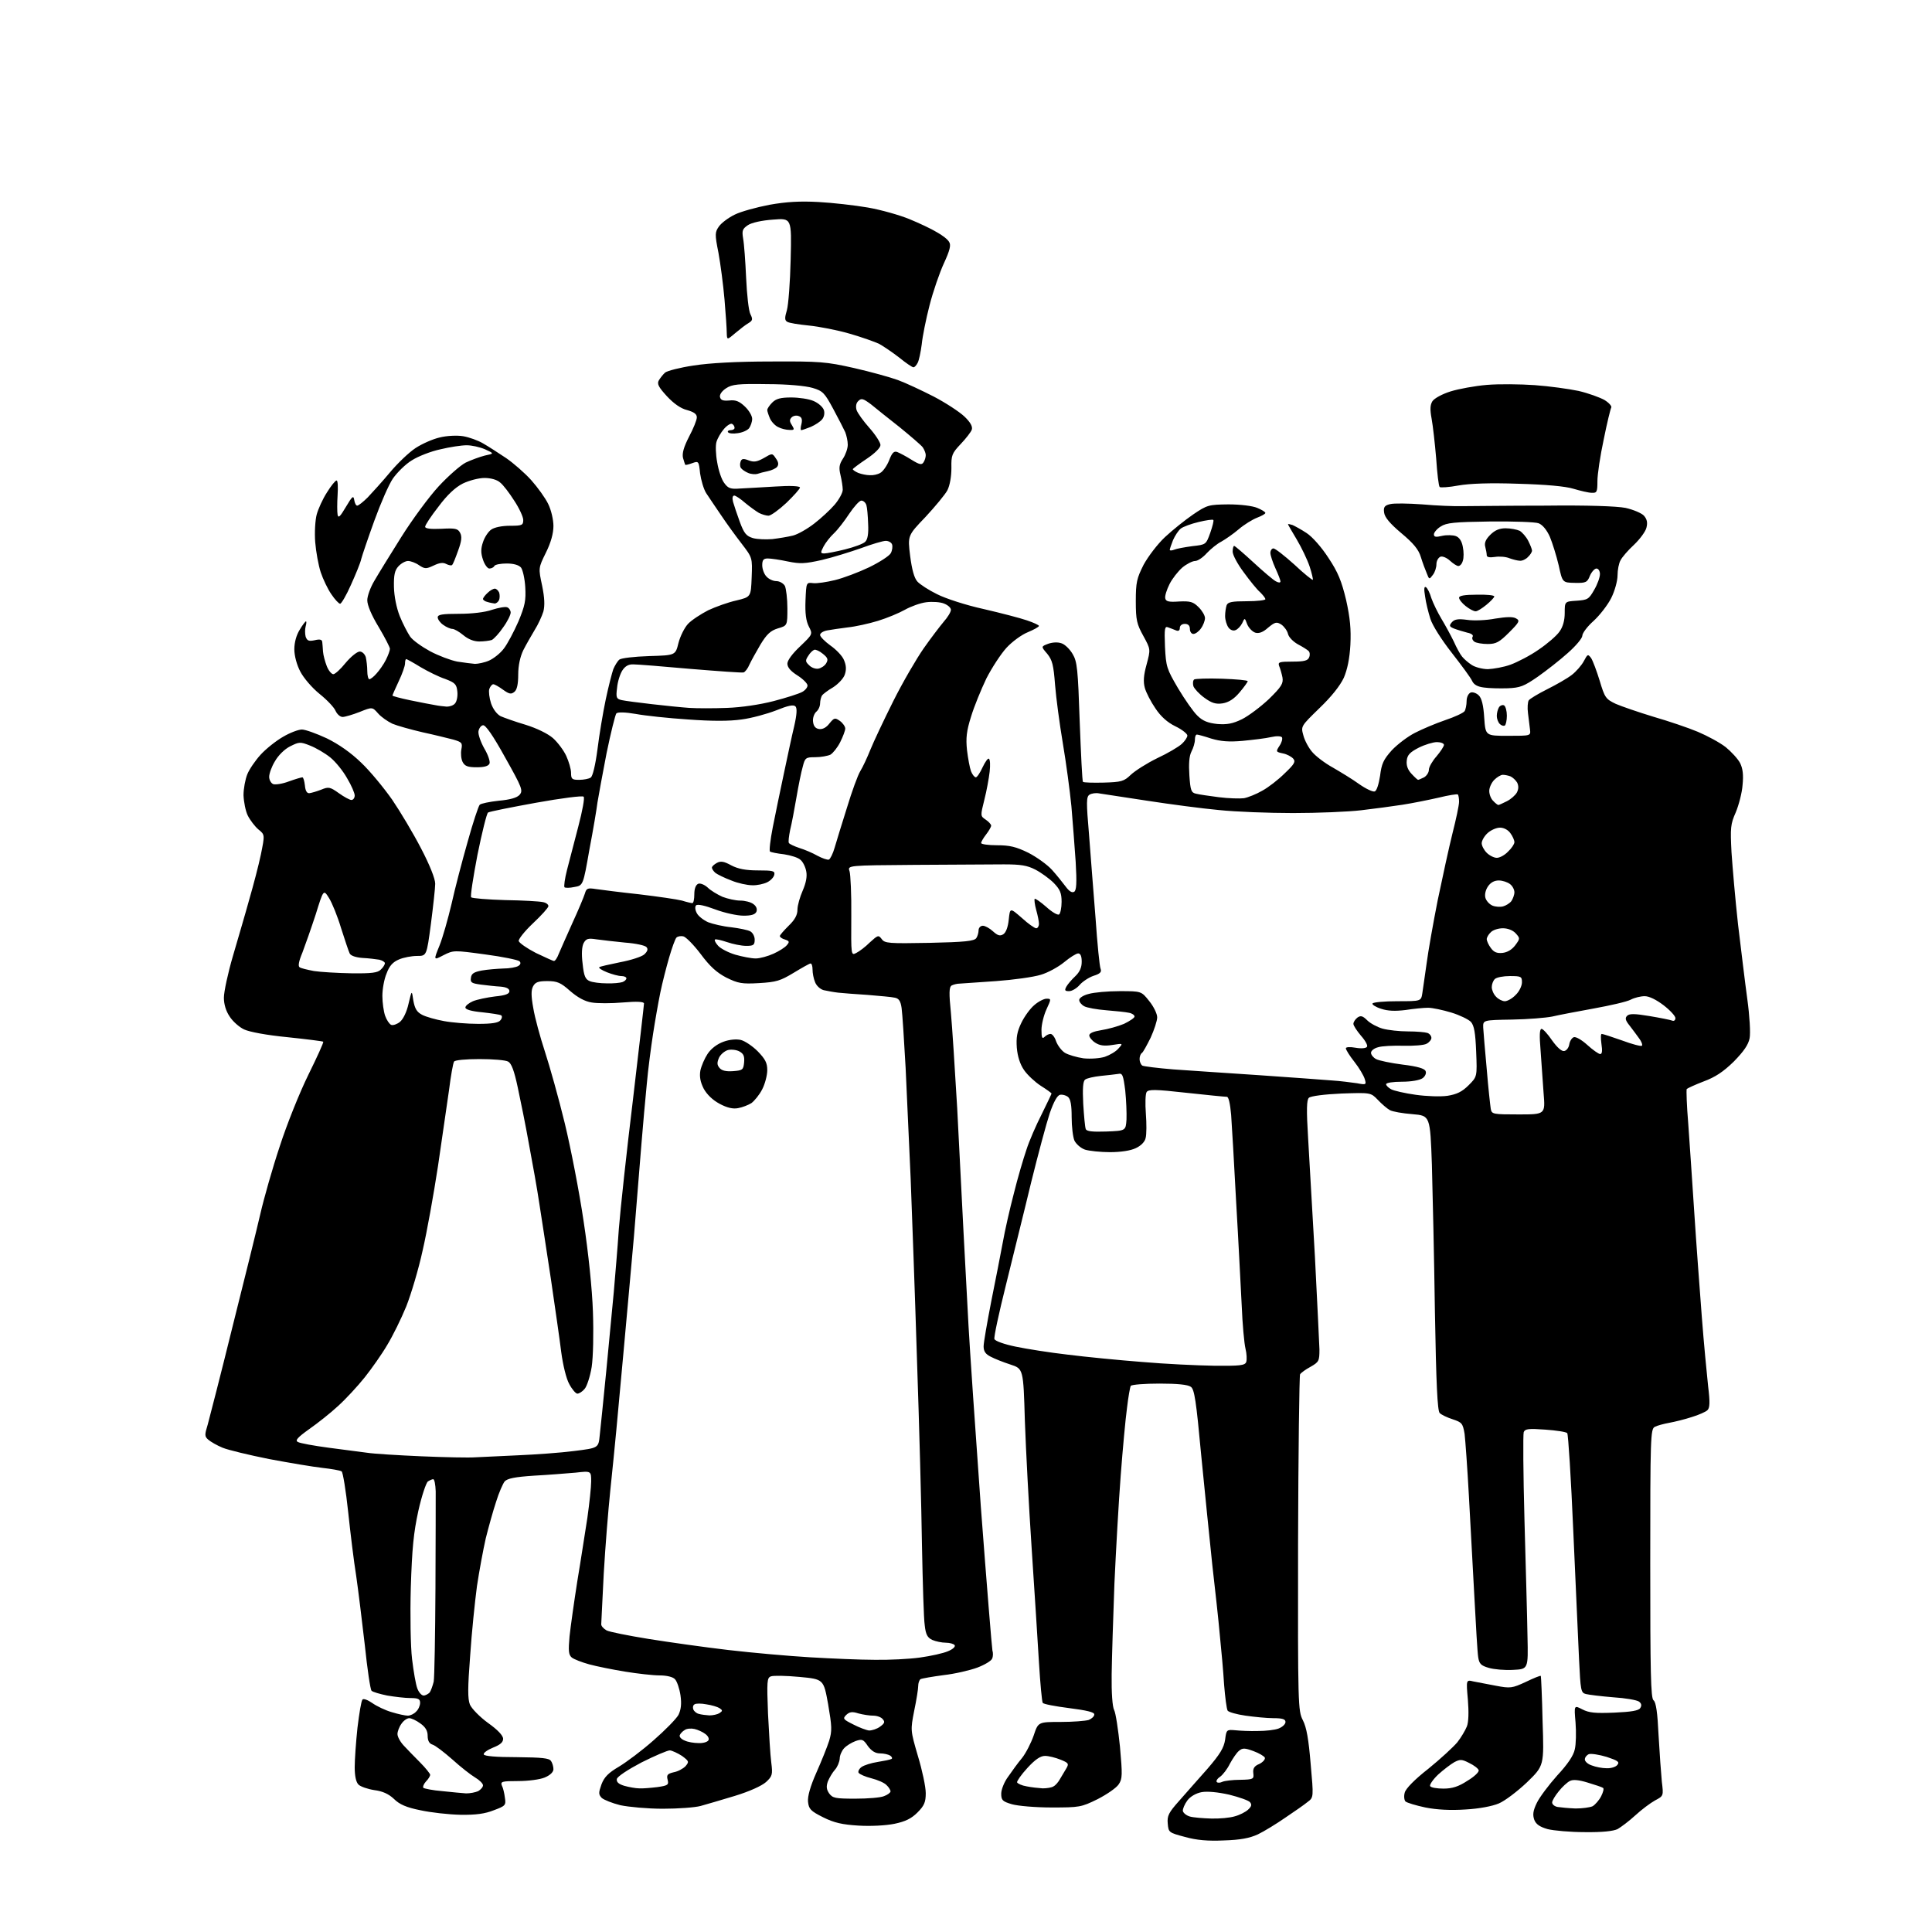 <?xml version="1.0" encoding="UTF-8" standalone="no"?>
<svg 
  version="1.1" 
  xmlns="http://www.w3.org/2000/svg" 
  xmlns:xlink="http://www.w3.org/1999/xlink" 
  xmlns:svg="http://www.w3.org/2000/svg"
  xmlns:rdf="http://www.w3.org/1999/02/22-rdf-syntax-ns#"
  xmlns:cc="http://creativecommons.org/ns#"
  xmlns:dc="http://purl.org/dc/elements/1.1/"
  viewBox="0 0 768 768"
  width="768"
  height="768"
>
<style>svg {background-color: white; }</style>"
<path stroke="none" fill="black" fill-rule="evenodd" d="M486.5,731.6C480.2,731.9 475.6,731.5 471.0,730.2C464.6,728.5 464.5,728.4 464.2,724.9C463.9,721.8 464.6,720.5 468.7,715.9C471.3,712.9 476.4,707.2 480.0,703.1C485.0,697.3 486.5,694.8 487.0,691.6C487.5,687.6 487.6,687.5 491.0,687.8C492.9,688.0 497.0,688.2 500.0,688.1C503.1,688.1 506.8,687.7 508.3,687.1C509.8,686.5 511.0,685.4 511.0,684.5C511.0,683.4 509.8,683.0 506.2,683.0C503.6,683.0 498.6,682.5 495.1,682.0C491.6,681.5 488.4,680.6 488.0,680.0C487.6,679.3 487.0,674.7 486.6,669.7C486.3,664.6 485.5,655.8 484.9,650.0C484.4,644.2 483.0,631.6 481.9,622.0C480.9,612.4 478.9,592.8 477.5,578.5C475.5,556.8 474.8,552.3 473.4,551.3C472.2,550.4 468.0,550.0 460.9,550.0C455.0,550.0 449.9,550.4 449.5,550.9C449.2,551.4 448.5,555.4 448.0,559.7C447.4,564.0 446.3,576.0 445.5,586.5C444.7,597.0 443.6,616.3 443.0,629.5C442.5,642.7 442.0,658.9 441.9,665.6C441.8,672.9 442.2,678.5 442.9,679.8C443.5,680.9 444.5,687.5 445.2,694.3C446.2,705.5 446.2,707.1 444.7,709.3C443.8,710.7 440.0,713.3 436.3,715.2C429.8,718.4 429.1,718.5 418.0,718.5C411.7,718.5 404.6,717.9 402.2,717.2C398.5,716.1 398.0,715.6 398.0,713.0C398.0,711.4 399.2,708.3 400.8,706.2C402.3,704.0 404.7,700.7 406.3,698.8C407.8,696.9 409.9,692.8 410.9,689.9C412.7,684.5 412.7,684.5 421.6,684.5C426.5,684.5 431.5,684.1 432.8,683.7C434.0,683.2 435.0,682.3 435.0,681.5C435.0,680.6 432.0,679.9 425.0,679.0C419.5,678.3 414.7,677.4 414.5,676.9C414.2,676.5 413.5,669.2 413.0,660.8C412.5,652.4 411.2,632.0 410.1,615.5C409.0,599.0 407.8,576.2 407.4,564.8C406.8,544.1 406.8,544.1 401.6,542.4C398.8,541.5 395.3,540.1 393.8,539.3C391.8,538.3 391.0,537.2 391.0,535.2C391.0,533.7 392.4,525.8 394.0,517.5C395.7,509.2 397.7,498.7 398.6,494.0C399.4,489.4 401.4,480.6 403.0,474.5C404.5,468.4 406.8,460.6 408.0,457.1C409.1,453.6 411.9,447.2 414.1,442.9C416.2,438.6 418.0,434.9 418.0,434.7C418.0,434.5 416.1,433.1 413.7,431.6C411.4,430.1 408.4,427.3 407.1,425.4C405.5,423.1 404.5,420.0 404.2,416.5C403.9,412.4 404.3,410.1 406.0,406.6C407.2,404.1 409.5,400.9 411.2,399.5C412.8,398.1 415.0,397.0 416.0,397.0C417.9,397.0 417.9,397.1 416.0,401.2C414.9,403.6 414.0,407.3 414.0,409.4C414.0,412.5 414.3,413.1 415.2,412.2C415.9,411.5 416.9,411.0 417.6,411.0C418.3,411.0 419.3,412.3 419.8,413.9C420.4,415.5 421.9,417.6 423.3,418.5C424.6,419.3 428.0,420.3 430.7,420.7C433.6,421.0 437.3,420.7 439.2,420.1C441.2,419.4 443.6,418.0 444.6,416.8C446.5,414.7 446.5,414.7 442.1,415.4C438.9,415.9 437.1,415.6 435.4,414.5C434.1,413.7 433.0,412.3 433.0,411.6C433.0,410.7 434.7,410.0 437.8,409.5C440.4,409.1 444.4,408.0 446.8,407.0C449.1,405.9 451.0,404.6 451.0,404.1C451.0,403.5 450.0,402.8 448.8,402.6C447.5,402.3 443.5,401.9 439.8,401.6C436.0,401.3 432.1,400.6 431.0,400.0C429.9,399.4 429.0,398.3 429.0,397.5C429.0,396.7 430.7,395.6 432.8,395.1C434.8,394.5 440.4,394.0 445.1,394.0C453.7,394.0 453.7,394.0 456.8,397.9C458.6,400.1 460.0,403.0 460.0,404.4C460.0,405.8 458.8,409.4 457.4,412.5C455.9,415.5 454.4,418.3 453.9,418.6C453.4,418.9 453.0,420.0 453.0,421.0C453.0,422.0 453.5,423.2 454.1,423.6C454.7,423.9 460.2,424.6 466.4,425.1C472.5,425.5 487.9,426.6 500.5,427.4C513.1,428.3 526.2,429.2 529.5,429.5C532.8,429.7 537.2,430.3 539.4,430.6C543.1,431.3 543.2,431.2 542.5,428.9C542.1,427.6 540.3,424.5 538.4,422.1C536.5,419.7 535.0,417.3 535.0,416.7C535.0,416.2 536.7,416.1 538.9,416.5C541.2,416.9 543.1,416.7 543.4,416.1C543.8,415.6 542.7,413.6 541.0,411.7C539.4,409.8 538.0,407.7 538.0,407.0C538.0,406.3 538.7,405.2 539.6,404.5C540.9,403.6 541.7,403.8 543.5,405.6C544.7,406.8 547.5,408.3 549.6,408.9C551.8,409.5 556.3,410.0 559.7,410.0C563.1,410.0 566.5,410.3 567.4,410.6C568.3,410.9 569.0,411.8 569.0,412.6C569.0,413.3 568.1,414.4 567.1,414.9C566.1,415.5 561.9,415.8 557.9,415.7C553.8,415.6 549.3,415.8 547.8,416.3C546.2,416.7 545.0,417.7 545.0,418.5C545.0,419.3 545.9,420.4 547.0,421.0C548.1,421.6 552.9,422.6 557.6,423.2C563.5,423.9 566.4,424.8 566.7,425.8C567.1,426.6 566.5,427.9 565.5,428.6C564.4,429.4 561.0,430.0 557.3,430.0C553.8,430.0 551.0,430.4 551.0,431.0C551.0,431.5 551.9,432.4 553.0,433.0C554.1,433.6 558.5,434.6 562.8,435.2C567.1,435.8 572.6,436.0 575.4,435.6C579.1,435.0 581.2,434.0 583.8,431.4C587.2,428.0 587.2,428.0 586.8,418.1C586.5,410.5 586.0,407.7 584.7,406.2C583.7,405.2 580.2,403.5 576.9,402.5C573.6,401.5 569.4,400.6 567.7,400.6C565.9,400.6 561.9,401.0 558.7,401.5C554.6,402.0 551.7,401.9 549.0,401.0C546.8,400.3 545.3,399.3 545.6,398.9C545.9,398.4 550.3,398.0 555.5,398.0C564.9,398.0 564.9,398.0 565.4,394.8C565.7,393.0 566.4,387.7 567.1,383.0C567.7,378.3 569.7,367.0 571.5,357.9C573.4,348.8 576.0,336.8 577.4,331.2C578.8,325.7 580.0,320.1 580.0,318.7C580.0,317.4 579.8,316.1 579.5,315.8C579.2,315.6 575.8,316.1 571.8,317.1C567.8,318.0 561.4,319.3 557.5,319.9C553.6,320.5 546.2,321.5 541.0,322.1C535.9,322.7 523.7,323.2 514.0,323.2C504.4,323.2 491.1,322.7 484.5,322.0C477.9,321.4 465.1,319.7 456.0,318.3C446.9,316.9 438.4,315.6 437.0,315.4C435.6,315.1 433.9,315.4 433.1,315.9C431.8,316.7 431.8,318.9 432.9,331.7C433.5,339.8 434.7,354.8 435.5,365.0C436.2,375.2 437.1,384.2 437.5,385.1C438.0,386.4 437.3,387.1 434.7,387.9C432.9,388.5 430.3,390.2 429.2,391.5C428.0,392.9 426.1,394.0 425.0,394.0C423.3,394.0 423.1,393.7 423.9,392.2C424.4,391.3 426.0,389.4 427.4,388.1C429.2,386.4 430.0,384.6 430.0,382.3C430.0,380.1 429.5,379.0 428.6,379.0C427.8,379.0 425.3,380.6 423.0,382.5C420.7,384.4 416.5,386.7 413.7,387.5C410.8,388.4 402.9,389.5 396.0,390.0C389.1,390.5 382.6,390.9 381.5,391.0C380.4,391.0 378.9,391.4 378.2,391.8C377.3,392.5 377.2,394.8 378.0,402.6C378.5,408.0 379.6,425.1 380.5,440.5C381.3,455.9 382.4,477.9 383.0,489.5C383.6,501.1 384.5,517.9 385.0,527.0C385.5,536.1 387.7,568.5 389.9,599.0C392.2,629.5 394.3,655.2 394.5,656.1C394.8,657.0 394.8,658.4 394.4,659.3C394.1,660.2 391.4,661.8 388.5,662.9C385.5,664.0 379.5,665.4 375.0,665.9C370.5,666.5 366.5,667.2 365.9,667.5C365.4,667.9 365.0,669.1 365.0,670.2C365.0,671.4 364.3,675.8 363.4,680.1C361.9,687.8 361.9,687.8 364.9,698.1C366.6,703.7 368.0,710.3 368.0,712.8C368.0,716.4 367.4,717.8 364.7,720.5C362.3,722.9 359.9,724.1 355.5,725.0C352.0,725.7 346.1,726.0 341.2,725.7C334.8,725.3 331.6,724.6 327.2,722.4C322.2,719.9 321.5,719.1 321.2,716.2C321.0,714.1 322.1,710.1 324.5,704.7C326.5,700.2 328.8,694.5 329.6,692.0C330.8,688.0 330.7,686.3 329.2,677.5C327.4,667.5 327.4,667.5 317.8,666.6C312.5,666.1 307.4,666.0 306.4,666.4C304.9,667.0 304.8,668.3 305.3,681.3C305.7,689.1 306.2,697.8 306.6,700.7C307.2,705.4 307.0,706.1 304.5,708.4C302.8,709.9 298.0,712.1 292.1,713.9C286.8,715.5 280.7,717.3 278.5,717.9C276.3,718.5 269.6,719.0 263.5,719.0C257.4,719.0 249.9,718.3 246.6,717.6C243.4,716.8 240.1,715.5 239.2,714.7C237.9,713.3 237.9,712.7 239.1,709.3C240.2,706.4 241.9,704.7 246.0,702.3C249.0,700.5 255.3,695.8 259.8,691.8C264.4,687.8 268.8,683.3 269.7,681.7C270.7,679.6 271.0,677.4 270.5,673.9C270.1,671.2 269.1,668.3 268.3,667.5C267.5,666.6 265.0,666.0 262.2,666.0C259.6,666.0 253.4,665.3 248.5,664.5C243.6,663.7 237.1,662.4 234.2,661.6C231.3,660.8 228.2,659.6 227.3,658.9C226.0,657.8 225.9,656.2 226.4,650.5C226.8,646.7 228.2,636.8 229.5,628.5C230.9,620.2 232.6,608.9 233.5,603.3C234.3,597.6 235.0,591.1 235.0,588.9C235.0,584.7 235.0,584.7 228.8,585.4C225.3,585.7 217.9,586.3 212.3,586.6C204.7,587.1 201.7,587.7 200.6,588.9C199.9,589.8 198.3,593.4 197.2,597.0C196.0,600.6 194.2,607.1 193.1,611.5C192.1,615.9 190.5,624.5 189.6,630.5C188.8,636.5 187.5,649.0 186.9,658.1C185.9,671.1 185.9,675.3 186.8,677.6C187.5,679.2 190.7,682.5 194.0,684.9C197.8,687.6 200.0,689.9 200.0,691.2C200.0,692.6 198.8,693.6 196.0,694.7C193.8,695.6 192.1,696.8 192.3,697.4C192.5,698.1 197.2,698.5 205.4,698.5C215.5,698.6 218.3,698.9 219.0,700.0C219.6,700.8 220.0,702.3 220.0,703.3C220.0,704.4 218.7,705.7 216.5,706.6C214.6,707.4 209.9,708.0 205.9,708.0C199.5,708.0 198.9,708.2 199.5,709.8C200.0,710.7 200.5,712.9 200.7,714.6C201.2,717.6 200.9,717.9 196.3,719.6C192.8,721.0 189.2,721.5 183.0,721.4C178.3,721.3 171.2,720.5 167.1,719.6C161.6,718.5 158.8,717.3 156.6,715.1C154.5,713.1 152.0,712.0 148.8,711.6C146.2,711.2 143.3,710.2 142.5,709.4C141.5,708.4 141.0,705.9 141.0,702.5C141.0,699.5 141.5,692.4 142.1,686.8C142.8,681.1 143.6,676.1 144.1,675.6C144.5,675.1 146.3,675.8 148.0,677.0C149.7,678.2 153.2,679.9 155.7,680.6C158.3,681.4 161.1,682.0 162.1,682.0C163.1,682.0 164.6,681.3 165.4,680.4C166.3,679.6 167.0,678.0 167.0,676.9C167.0,675.4 166.3,675.0 163.1,675.0C161.0,675.0 156.9,674.5 153.9,674.0C151.0,673.4 148.2,672.6 147.7,672.1C147.2,671.6 146.0,663.4 145.0,653.8C143.9,644.3 142.4,632.0 141.6,626.5C140.7,621.0 139.3,609.5 138.4,601.0C137.5,592.5 136.3,585.2 135.8,584.9C135.2,584.5 131.7,583.9 128.1,583.5C124.5,583.1 115.0,581.5 107.0,580.0C99.0,578.4 90.7,576.4 88.5,575.5C86.3,574.6 83.7,573.1 82.8,572.3C81.3,571.0 81.3,570.4 82.6,566.2C83.3,563.6 87.8,546.2 92.4,527.5C97.1,508.8 102.1,488.6 103.5,482.5C104.9,476.4 108.3,464.4 111.2,455.7C114.0,447.0 119.1,434.3 122.6,427.2C126.0,420.3 128.7,414.4 128.5,414.1C128.3,413.9 121.9,413.1 114.3,412.3C106.0,411.5 99.1,410.2 97.0,409.2C95.1,408.3 92.5,406.0 91.3,404.1C89.8,401.9 89.0,399.2 89.0,396.6C89.0,394.3 90.6,386.8 92.6,380.0C94.6,373.1 97.6,363.0 99.1,357.5C100.7,352.0 102.8,344.0 103.7,339.7C105.3,331.8 105.3,331.8 102.7,329.7C101.3,328.5 99.4,326.0 98.5,324.2C97.6,322.4 96.9,318.7 96.8,316.1C96.8,313.5 97.5,309.8 98.3,307.8C99.1,305.8 101.5,302.3 103.6,300.0C105.7,297.7 109.7,294.5 112.5,292.9C115.2,291.3 118.6,290.0 120.0,290.0C121.4,290.0 125.8,291.6 129.9,293.5C134.6,295.8 139.5,299.2 143.6,303.2C147.1,306.5 152.6,313.2 155.9,317.9C159.1,322.6 164.3,331.3 167.4,337.3C170.8,343.8 173.0,349.3 173.0,351.3C173.0,353.0 172.2,360.2 171.3,367.2C169.6,380.0 169.6,380.0 165.8,380.0C163.7,380.0 160.4,380.6 158.6,381.4C156.2,382.4 154.8,383.9 153.7,386.9C152.7,389.2 152.0,393.2 152.0,395.9C152.0,398.5 152.5,402.1 153.1,403.8C153.7,405.5 154.8,407.1 155.5,407.4C156.3,407.7 157.9,407.1 159.0,406.2C160.3,405.1 161.7,402.2 162.4,399.0C163.7,393.5 163.7,393.5 164.3,397.7C164.9,401.0 165.7,402.3 167.8,403.4C169.3,404.2 173.2,405.3 176.5,405.9C179.7,406.5 185.8,407.0 190.1,407.0C195.5,407.0 198.1,406.6 198.9,405.6C199.6,404.8 199.7,403.9 199.2,403.6C198.7,403.3 195.3,402.8 191.7,402.4C187.4,402.0 185.0,401.3 185.0,400.5C185.0,399.8 186.4,398.7 188.0,398.0C189.7,397.3 193.6,396.5 196.8,396.1C200.9,395.7 202.5,395.1 202.5,394.0C202.5,393.0 201.3,392.4 199.0,392.2C197.1,392.1 193.6,391.7 191.2,391.4C187.5,390.9 186.9,390.6 187.2,388.7C187.4,387.0 188.4,386.4 191.5,385.8C193.7,385.4 197.5,385.1 200.0,385.0C202.5,385.0 205.2,384.5 206.0,384.0C207.0,383.4 207.1,382.7 206.5,382.1C205.9,381.6 199.8,380.3 192.9,379.4C180.4,377.7 180.3,377.7 176.3,379.7C172.3,381.8 172.3,381.8 174.7,375.9C176.0,372.7 178.1,365.2 179.5,359.3C180.8,353.4 183.7,342.3 185.9,334.6C188.0,327.0 190.2,320.4 190.7,319.9C191.2,319.4 194.6,318.7 198.3,318.3C202.8,317.9 205.5,317.1 206.5,316.0C208.0,314.3 207.6,313.2 200.8,301.1C196.0,292.4 193.0,288.1 192.0,288.3C191.2,288.4 190.4,289.5 190.2,290.7C190.0,291.9 191.1,295.0 192.5,297.5C194.0,300.0 194.9,302.7 194.6,303.5C194.2,304.5 192.6,305.0 189.6,305.0C186.0,305.0 184.8,304.6 183.9,302.9C183.3,301.7 183.1,299.5 183.4,297.9C183.9,295.3 183.6,295.0 180.2,294.0C178.2,293.5 172.7,292.1 168.0,291.1C163.3,290.0 157.9,288.5 156.0,287.7C154.1,286.8 151.5,285.0 150.3,283.6C148.0,281.0 148.0,281.0 143.0,283.0C140.2,284.1 137.1,285.0 136.2,285.0C135.2,285.0 134.0,283.9 133.4,282.6C132.9,281.3 130.1,278.3 127.1,275.9C124.0,273.4 120.7,269.5 119.4,267.0C118.0,264.4 117.0,260.7 117.0,258.1C117.0,255.4 117.8,252.5 119.1,250.4C120.2,248.5 121.4,247.0 121.6,247.0C121.9,247.0 121.8,247.9 121.5,249.0C121.2,250.1 121.2,251.9 121.5,253.1C122.1,254.7 122.7,255.0 125.1,254.5C127.1,254.0 128.0,254.2 128.1,255.2C128.2,255.9 128.3,257.6 128.4,259.0C128.5,260.4 129.2,263.0 129.9,264.8C130.6,266.6 131.8,268.0 132.5,268.0C133.2,268.0 135.4,266.0 137.4,263.5C139.5,261.0 142.0,259.0 143.0,259.0C144.0,259.0 145.0,260.0 145.4,261.2C145.7,262.5 146.0,265.0 146.0,266.8C146.0,268.5 146.4,270.0 146.8,270.0C147.3,270.0 148.6,269.0 149.7,267.7C150.8,266.5 152.5,264.1 153.4,262.3C154.3,260.5 155.0,258.6 155.0,257.9C155.0,257.3 153.0,253.4 150.5,249.2C147.7,244.6 146.0,240.6 146.0,238.6C146.0,236.9 147.3,233.4 148.8,230.9C150.3,228.3 155.1,220.5 159.5,213.5C163.9,206.5 170.6,197.4 174.4,193.3C178.2,189.2 183.0,185.0 185.1,183.9C187.2,182.9 190.7,181.6 192.7,181.1C196.5,180.3 196.5,180.3 192.8,178.6C190.7,177.7 187.5,177.0 185.5,177.0C183.5,177.0 178.8,177.7 175.1,178.6C171.3,179.4 166.2,181.4 163.7,183.0C161.2,184.5 157.9,187.8 156.2,190.2C154.6,192.5 151.3,200.1 148.8,207.0C146.3,213.9 144.0,220.7 143.6,222.2C143.3,223.7 141.4,228.3 139.5,232.5C137.7,236.6 135.7,240.0 135.2,240.0C134.7,240.0 133.1,238.3 131.7,236.2C130.3,234.2 128.4,230.2 127.5,227.5C126.6,224.8 125.6,219.3 125.3,215.5C125.0,211.7 125.3,206.7 125.9,204.5C126.5,202.3 128.3,198.3 130.0,195.7C131.6,193.1 133.3,191.0 133.8,191.0C134.3,191.0 134.4,193.6 134.2,196.8C134.0,200.0 134.0,203.5 134.2,204.6C134.5,206.1 135.2,205.4 137.5,201.5C140.0,197.3 140.5,196.8 140.8,198.7C141.0,200.0 141.5,201.0 142.0,201.0C142.5,201.0 144.4,199.5 146.2,197.7C148.0,195.8 152.0,191.4 155.0,187.8C158.0,184.2 162.6,179.8 165.2,178.1C167.8,176.4 172.1,174.5 174.8,173.9C177.5,173.2 181.7,173.0 184.1,173.4C186.5,173.8 190.1,175.1 192.1,176.3C194.2,177.5 198.2,180.1 201.2,182.1C204.1,184.1 208.6,188.0 211.2,190.9C213.7,193.7 216.8,198.0 217.9,200.3C219.1,202.7 220.0,206.6 220.0,209.1C220.0,212.0 219.0,215.7 217.0,219.7C214.0,225.8 214.0,225.8 215.5,232.8C216.5,237.7 216.6,240.7 216.0,243.1C215.4,245.0 213.9,248.3 212.5,250.5C211.2,252.7 209.1,256.3 208.0,258.5C206.8,261.0 206.0,264.5 206.0,268.1C206.0,272.0 205.5,274.2 204.5,275.0C203.2,276.1 202.4,275.9 200.0,274.2C198.4,273.0 196.6,272.0 196.1,272.0C195.6,272.0 194.9,272.8 194.5,273.9C194.2,274.9 194.5,277.4 195.2,279.6C196.0,281.9 197.5,283.9 199.0,284.7C200.4,285.3 204.8,286.9 208.9,288.1C213.4,289.5 217.7,291.6 219.8,293.4C221.7,295.1 224.1,298.3 225.1,300.5C226.1,302.7 227.0,305.7 227.0,307.2C227.0,309.7 227.4,310.0 230.2,310.0C232.0,310.0 234.1,309.6 234.8,309.1C235.6,308.7 236.7,304.0 237.5,297.9C238.2,292.2 239.7,283.2 240.8,278.0C241.9,272.8 243.3,267.4 243.8,266.0C244.4,264.6 245.4,262.9 246.2,262.2C247.0,261.6 252.0,261.0 258.1,260.8C268.5,260.5 268.5,260.5 269.7,255.6C270.4,252.9 272.1,249.5 273.5,248.0C274.9,246.5 278.6,244.1 281.5,242.6C284.5,241.2 289.5,239.4 292.7,238.7C298.5,237.3 298.5,237.3 298.8,229.5C299.1,221.7 299.1,221.7 294.8,216.1C292.4,213.0 288.7,207.9 286.5,204.6C284.3,201.4 281.7,197.5 280.7,196.0C279.7,194.4 278.7,190.9 278.3,188.2C277.8,183.3 277.7,183.2 275.2,184.1C273.9,184.6 272.6,184.9 272.4,184.8C272.3,184.6 271.9,183.4 271.5,182.0C271.1,180.2 271.8,177.7 273.9,173.6C275.6,170.4 277.0,167.0 277.0,165.9C277.0,164.6 275.9,163.8 273.1,163.0C270.6,162.4 267.8,160.4 265.1,157.5C261.8,153.9 261.1,152.6 261.9,151.2C262.5,150.2 263.6,148.8 264.4,148.1C265.3,147.4 270.3,146.1 275.7,145.3C282.1,144.3 292.9,143.7 306.5,143.7C325.9,143.6 328.4,143.8 339.5,146.3C346.1,147.8 354.0,150.0 357.0,151.1C360.0,152.2 366.4,155.2 371.1,157.6C375.9,160.1 381.4,163.7 383.4,165.6C385.8,167.9 386.7,169.6 386.3,170.8C386.0,171.7 384.0,174.3 381.9,176.5C378.4,180.2 378.1,181.0 378.2,186.0C378.2,189.4 377.6,192.9 376.6,194.9C375.7,196.6 371.7,201.4 367.9,205.5C360.8,212.9 360.8,212.9 361.8,221.0C362.5,226.4 363.4,229.8 364.7,231.2C365.7,232.3 369.2,234.6 372.5,236.2C375.8,237.9 384.1,240.6 391.0,242.1C397.9,243.7 405.6,245.7 408.2,246.6C410.9,247.5 413.0,248.5 413.0,248.8C413.0,249.2 411.0,250.3 408.6,251.3C406.1,252.3 402.3,255.1 400.1,257.5C397.9,259.9 394.3,265.4 392.1,269.7C390.0,274.1 387.2,280.9 386.0,284.9C384.2,290.6 383.9,293.4 384.4,298.2C384.8,301.5 385.5,305.3 386.0,306.6C386.5,307.9 387.4,309.0 387.9,309.0C388.4,309.0 389.6,307.2 390.6,305.0C391.6,302.9 392.7,301.3 393.1,301.6C393.6,301.9 393.7,304.2 393.4,306.8C393.1,309.4 392.2,314.4 391.3,317.9C389.7,324.3 389.7,324.4 391.8,325.8C393.0,326.6 394.0,327.7 394.0,328.2C394.0,328.7 393.1,330.3 392.0,331.7C390.9,333.1 390.0,334.7 390.0,335.1C390.0,335.6 392.9,336.0 396.3,336.0C401.4,336.0 403.9,336.6 408.8,339.0C412.1,340.7 416.3,343.7 418.2,345.8C420.0,347.8 422.4,350.8 423.6,352.4C425.0,354.3 426.1,355.0 427.0,354.5C427.9,353.9 428.1,351.1 427.6,342.6C427.2,336.5 426.4,326.6 425.9,320.5C425.3,314.4 423.8,303.2 422.5,295.5C421.2,287.8 419.8,277.3 419.4,272.2C418.8,264.3 418.3,262.4 416.3,259.9C413.8,257.0 413.8,257.0 416.7,255.9C418.4,255.3 420.5,255.2 421.9,255.7C423.3,256.1 425.3,258.1 426.4,260.0C428.2,263.0 428.5,266.0 429.2,286.9C429.7,299.8 430.2,310.6 430.5,310.8C430.8,311.1 434.5,311.2 438.7,311.1C445.8,310.9 446.8,310.6 449.5,308.0C451.2,306.4 455.9,303.4 460.0,301.4C464.1,299.5 468.5,296.9 469.8,295.7C471.0,294.6 472.0,293.1 472.0,292.4C472.0,291.7 469.9,290.0 467.2,288.7C464.1,287.2 461.4,284.8 459.3,281.6C457.5,279.0 455.6,275.3 455.1,273.5C454.4,271.0 454.6,268.4 455.8,264.1C457.4,258.1 457.4,258.1 454.5,252.8C451.9,248.1 451.5,246.5 451.5,239.0C451.5,231.4 451.9,229.9 454.6,224.5C456.4,221.2 460.2,216.2 463.1,213.5C466.1,210.7 471.1,206.7 474.3,204.5C479.9,200.7 480.5,200.6 488.3,200.5C493.1,200.5 497.9,201.1 499.8,201.9C501.5,202.6 503.0,203.5 503.0,203.9C503.0,204.3 501.5,205.1 499.7,205.8C497.9,206.5 494.6,208.5 492.4,210.4C490.3,212.2 487.1,214.4 485.5,215.3C483.9,216.1 481.3,218.2 479.7,219.9C478.2,221.6 476.1,223.0 475.1,223.0C474.0,223.0 471.7,224.2 470.0,225.6C468.3,227.1 466.0,230.0 464.9,232.2C463.8,234.4 463.0,236.9 463.2,237.8C463.4,239.1 464.6,239.4 468.7,239.1C473.2,238.9 474.3,239.2 476.5,241.4C477.9,242.8 479.0,244.7 479.0,245.7C479.0,246.7 478.3,248.6 477.4,249.8C476.6,251.0 475.2,252.0 474.4,252.0C473.6,252.0 473.0,251.1 473.0,250.0C473.0,248.7 472.3,248.0 471.0,248.0C469.8,248.0 469.0,248.7 469.0,249.6C469.0,250.6 468.5,251.0 467.5,250.6C466.7,250.3 465.3,249.7 464.4,249.4C463.0,248.8 462.8,249.7 463.1,257.1C463.5,265.1 463.8,265.9 468.3,273.6C471.0,278.1 474.4,283.0 476.0,284.5C478.1,286.6 480.2,287.4 483.9,287.8C487.7,288.1 490.0,287.7 493.7,285.9C496.3,284.6 501.1,281.0 504.4,277.9C509.4,273.0 510.2,271.7 509.8,269.3C509.5,267.8 508.9,265.7 508.5,264.8C507.9,263.2 508.5,263.0 513.8,263.0C518.5,263.0 519.9,262.6 520.4,261.3C520.8,260.4 520.7,259.3 520.2,258.8C519.7,258.3 517.8,257.1 515.9,256.1C514.1,255.1 512.3,253.3 512.0,252.0C511.7,250.7 510.5,249.1 509.4,248.3C507.5,247.1 506.9,247.2 504.1,249.5C502.0,251.4 500.4,251.9 499.0,251.5C497.8,251.1 496.4,249.6 495.8,248.2C494.8,245.5 494.8,245.5 493.8,247.7C493.2,248.9 492.0,250.2 491.1,250.5C490.2,250.9 489.0,250.4 488.3,249.4C487.6,248.4 487.0,246.4 487.0,244.9C487.0,243.4 487.3,241.5 487.6,240.6C488.1,239.3 489.8,239.0 495.6,239.0C499.7,239.0 503.0,238.6 503.0,238.2C503.0,237.7 502.0,236.5 500.9,235.4C499.7,234.4 496.8,230.8 494.4,227.5C492.0,224.3 490.0,220.6 490.0,219.3C490.0,218.0 490.3,217.0 490.6,217.0C490.9,217.0 494.4,220.0 498.3,223.6C502.2,227.2 506.2,230.6 507.2,231.1C508.3,231.7 509.0,231.7 509.0,231.1C509.0,230.6 508.1,228.3 507.0,225.9C505.9,223.5 505.0,220.7 505.0,219.8C505.0,218.8 505.6,218.0 506.2,218.0C506.9,218.0 510.6,220.9 514.5,224.4C518.3,228.0 521.7,230.7 521.9,230.5C522.0,230.3 521.5,227.9 520.6,225.2C519.7,222.5 517.4,217.7 515.5,214.5C513.6,211.3 512.0,208.6 512.0,208.4C512.0,208.2 512.8,208.4 513.8,208.7C514.7,209.1 517.3,210.5 519.4,211.9C521.7,213.4 525.4,217.6 528.1,221.8C531.9,227.5 533.3,231.0 535.1,238.5C536.7,245.7 537.1,250.1 536.8,256.3C536.5,261.8 535.6,266.1 534.2,269.4C532.7,272.6 529.3,276.9 524.5,281.5C517.1,288.7 517.1,288.7 518.1,292.3C518.6,294.3 520.2,297.3 521.6,298.9C523.0,300.6 526.7,303.4 529.8,305.1C532.9,306.9 537.7,309.8 540.3,311.7C543.0,313.6 545.8,314.9 546.5,314.6C547.3,314.3 548.1,311.6 548.6,308.4C549.2,303.6 549.9,302.0 553.3,298.2C555.6,295.8 559.7,292.7 562.5,291.3C565.2,289.9 570.6,287.6 574.4,286.3C578.3,285.0 581.7,283.4 582.2,282.7C582.6,282.1 583.0,280.2 583.0,278.7C583.0,277.1 583.7,275.7 584.6,275.3C585.4,275.0 586.9,275.5 587.8,276.4C589.0,277.5 589.7,280.4 590.0,285.3C590.5,292.5 590.5,292.5 599.5,292.5C608.5,292.5 608.5,292.5 608.2,290.0C608.0,288.6 607.7,285.7 607.4,283.5C607.1,281.3 607.3,279.0 607.7,278.4C608.1,277.8 611.4,275.8 615.0,274.0C618.6,272.2 623.0,269.7 624.8,268.3C626.5,267.0 628.7,264.5 629.6,262.8C631.1,260.0 631.2,259.9 632.5,261.6C633.2,262.7 634.7,266.7 635.9,270.6C637.9,277.3 638.3,277.9 642.3,279.8C644.6,280.8 651.3,283.1 657.2,284.9C663.1,286.6 671.1,289.3 674.9,290.9C678.7,292.5 683.7,295.2 686.0,297.0C688.2,298.8 690.8,301.6 691.7,303.3C692.8,305.5 693.1,308.0 692.7,312.0C692.5,315.1 691.2,320.0 690.0,322.9C687.9,327.6 687.8,329.1 688.3,338.8C688.7,344.7 689.8,357.6 690.9,367.5C692.1,377.4 693.7,390.8 694.6,397.3C695.5,403.8 695.9,410.7 695.5,412.7C695.0,415.3 693.2,417.9 689.2,422.0C685.0,426.1 681.8,428.2 677.2,429.9C673.8,431.2 670.8,432.6 670.5,432.9C670.3,433.3 670.5,439.5 671.1,446.6C671.6,453.7 672.7,469.6 673.5,482.0C674.3,494.4 675.7,513.0 676.5,523.5C677.3,534.0 678.5,546.3 679.0,551.0C679.8,557.5 679.7,559.7 678.7,560.6C678.1,561.2 675.2,562.5 672.5,563.3C669.8,564.2 665.7,565.2 663.5,565.6C661.3,566.0 658.7,566.7 657.8,567.2C656.1,568.0 656.0,571.6 656.0,621.4C656.0,664.9 656.2,675.0 657.3,675.9C658.3,676.6 658.9,681.0 659.3,689.7C659.7,696.8 660.3,705.1 660.6,708.2C661.3,713.9 661.3,713.9 657.9,715.7C656.1,716.7 652.6,719.3 650.1,721.6C647.6,723.9 644.4,726.3 643.0,727.1C641.3,727.9 637.0,728.4 630.0,728.3C624.2,728.3 617.6,727.7 615.2,727.1C612.1,726.2 610.6,725.2 609.9,723.4C609.2,721.4 609.4,719.8 610.9,716.7C612.0,714.4 615.7,709.5 619.0,705.8C623.1,701.4 625.5,697.9 626.0,695.4C626.5,693.4 626.6,688.6 626.3,684.7C625.7,677.8 625.7,677.8 629.0,679.5C631.7,680.9 634.2,681.1 641.7,680.8C648.5,680.5 651.4,680.0 652.0,679.0C652.7,678.0 652.5,677.1 651.5,676.4C650.7,675.8 646.1,675.0 641.3,674.7C636.4,674.3 631.6,673.7 630.4,673.4C628.4,672.9 628.3,671.9 627.7,659.7C627.4,652.4 626.3,629.4 625.4,608.5C624.5,587.6 623.4,570.1 623.0,569.7C622.6,569.2 618.6,568.6 614.3,568.3C607.6,567.8 606.2,568.0 605.7,569.3C605.4,570.2 605.5,585.9 606.0,604.2C606.5,622.5 607.1,643.4 607.2,650.5C607.5,663.5 607.5,663.5 601.5,663.8C598.2,664.0 593.8,663.6 591.8,663.0C588.7,662.1 588.0,661.4 587.6,658.7C587.3,656.9 586.7,646.3 586.1,635.0C585.5,623.7 584.5,605.5 583.9,594.5C583.3,583.5 582.5,572.5 582.2,570.0C581.5,565.8 581.1,565.4 577.5,564.2C575.3,563.5 573.0,562.4 572.3,561.7C571.4,560.8 570.9,550.0 570.4,521.5C570.1,500.1 569.5,473.7 569.2,463.0C568.5,443.5 568.5,443.5 561.5,442.9C557.6,442.6 553.6,441.9 552.5,441.3C551.4,440.7 549.2,438.8 547.7,437.2C544.9,434.3 544.9,434.3 533.2,434.7C526.5,435.0 521.0,435.7 520.3,436.4C519.4,437.2 519.3,441.2 520.0,452.5C520.5,460.8 521.7,481.9 522.7,499.5C523.6,517.1 524.4,533.7 524.5,536.4C524.5,541.0 524.3,541.4 521.0,543.3C519.1,544.3 517.2,545.7 516.8,546.3C516.5,546.9 516.1,577.2 516.0,613.7C515.9,678.0 516.0,680.1 517.9,683.8C519.4,686.7 520.2,691.5 521.0,701.1C522.2,714.5 522.2,714.5 519.8,716.3C518.6,717.3 514.6,720.1 511.0,722.5C507.4,725.0 502.5,728.0 500.0,729.2C496.7,730.7 493.1,731.4 486.5,731.6zM481.5,722.9C484.8,723.0 489.0,722.6 490.9,722.0C492.8,721.5 495.1,720.3 496.1,719.4C497.5,718.1 497.7,717.4 496.9,716.4C496.3,715.7 492.6,714.4 488.6,713.4C484.1,712.4 480.0,712.0 477.7,712.4C475.5,712.8 473.2,714.1 472.0,715.7C470.9,717.2 470.1,719.1 470.2,719.9C470.4,720.7 471.6,721.7 473.0,722.1C474.4,722.5 478.2,722.8 481.5,722.9zM582.5,719.3C576.6,719.7 571.1,719.4 566.6,718.5C562.8,717.7 559.2,716.6 558.7,716.1C558.2,715.6 558.0,714.0 558.4,712.6C558.8,711.0 562.3,707.4 567.8,703.1C572.6,699.2 577.7,694.5 579.3,692.6C580.8,690.7 582.5,687.8 583.1,686.3C583.8,684.6 583.9,680.5 583.5,675.6C582.8,667.7 582.8,667.7 585.7,668.4C587.2,668.7 591.3,669.5 594.6,670.1C600.4,671.2 601.1,671.1 606.5,668.6C609.6,667.1 612.3,666.0 612.5,666.2C612.6,666.4 613.0,674.5 613.2,684.2C613.8,701.9 613.8,701.9 607.0,708.5C603.2,712.1 598.2,715.9 595.8,716.9C593.2,718.0 588.0,719.0 582.5,719.3zM626.3,718.9C629.0,718.9 632.0,718.5 633.1,718.0C634.1,717.4 635.7,715.6 636.5,714.0C637.3,712.4 637.7,710.9 637.2,710.7C636.8,710.4 634.1,709.5 631.1,708.6C627.5,707.5 625.2,707.3 624.0,708.0C623.0,708.5 621.0,710.3 619.6,712.1C618.2,713.8 617.0,715.8 617.0,716.5C617.0,717.3 618.0,718.1 619.2,718.3C620.5,718.5 623.7,718.8 626.3,718.9zM340.0,715.0C344.9,715.0 350.0,714.6 351.4,714.0C352.8,713.5 354.0,712.6 354.0,712.1C354.0,711.6 353.3,710.4 352.4,709.6C351.6,708.7 348.8,707.5 346.4,706.9C344.0,706.3 341.7,705.3 341.3,704.7C341.0,704.2 341.5,703.1 342.5,702.4C343.5,701.7 346.3,700.8 348.9,700.4C351.4,700.0 353.9,699.5 354.4,699.2C354.8,699.0 354.6,698.4 353.9,697.9C353.1,697.4 351.3,697.0 349.8,697.0C348.0,697.0 346.5,696.1 345.0,694.1C343.2,691.4 342.7,691.2 340.1,692.1C338.5,692.7 336.5,693.9 335.5,695.0C334.6,696.0 333.8,697.8 333.8,699.1C333.7,700.4 332.9,702.4 331.9,703.5C330.9,704.6 329.7,706.7 329.1,708.1C328.4,710.1 328.5,711.3 329.6,712.9C331.0,714.8 332.1,715.0 340.0,715.0zM185.3,712.9C186.9,712.9 189.0,712.5 190.1,712.0C191.1,711.4 192.0,710.4 192.0,709.7C192.0,709.0 190.6,707.6 188.9,706.6C187.2,705.6 183.1,702.4 179.8,699.4C176.5,696.5 173.0,693.8 171.9,693.5C170.6,693.1 170.0,691.9 170.0,690.0C170.0,688.0 169.1,686.5 167.1,685.1C165.5,683.9 163.5,683.0 162.7,683.0C161.8,683.0 160.4,684.0 159.6,685.2C158.7,686.4 158.0,688.3 158.0,689.3C158.0,690.4 159.1,692.4 160.5,693.9C161.8,695.3 164.7,698.3 167.0,700.6C169.2,702.8 171.0,705.1 171.0,705.5C171.0,706.0 170.3,707.2 169.3,708.2C168.4,709.2 168.0,710.3 168.3,710.7C168.7,711.0 172.0,711.7 175.8,712.0C179.5,712.4 183.8,712.8 185.3,712.9zM254.1,710.9C255.5,711.0 258.8,710.7 261.3,710.4C265.5,709.8 265.9,709.5 265.4,707.5C264.9,705.6 265.3,705.1 267.8,704.5C269.5,704.2 271.5,703.1 272.5,702.1C274.0,700.3 273.9,700.1 271.1,698.0C269.4,696.9 267.2,695.9 266.3,695.8C265.3,695.8 260.2,698.0 255.0,700.6C249.5,703.5 245.4,706.2 245.2,707.2C245.0,708.4 245.9,709.2 248.2,709.9C250.0,710.4 252.7,710.9 254.1,710.9zM414.5,710.9C416.1,710.9 418.1,710.6 418.8,710.1C419.6,709.7 420.7,708.4 421.3,707.3C422.0,706.1 423.1,704.3 423.8,703.1C425.0,701.1 424.8,700.8 421.6,699.5C419.6,698.7 416.9,698.0 415.4,698.0C413.6,698.0 411.5,699.4 408.4,702.8C406.0,705.4 404.2,708.0 404.3,708.5C404.5,709.0 406.2,709.8 408.1,710.1C410.0,710.5 412.9,710.8 414.5,710.9zM573.8,711.0C577.3,711.0 579.8,710.2 583.3,707.9C586.0,706.3 588.0,704.4 587.8,703.7C587.6,703.0 585.9,701.7 584.0,700.8C581.1,699.3 580.4,699.3 578.1,700.5C576.7,701.3 573.8,703.5 571.7,705.4C569.6,707.4 568.2,709.5 568.5,710.0C568.8,710.6 571.2,711.0 573.8,711.0zM485.9,708.3C486.8,707.9 490.0,707.5 493.0,707.5C498.3,707.4 498.5,707.2 498.2,704.8C498.0,703.0 498.6,702.0 500.6,701.2C502.0,700.5 503.0,699.4 502.8,698.7C502.5,698.1 500.5,696.9 498.3,696.1C494.8,694.8 493.9,694.8 492.5,696.0C491.6,696.7 490.0,699.1 488.9,701.1C487.9,703.2 486.1,705.5 485.0,706.3C483.9,707.0 483.3,708.0 483.7,708.4C484.1,708.8 485.1,708.7 485.9,708.3zM638.6,702.9C640.3,703.0 642.3,702.4 642.9,701.6C643.9,700.4 643.2,699.9 638.7,698.4C635.7,697.5 632.5,697.0 631.6,697.3C630.7,697.7 630.0,698.6 630.0,699.4C630.0,700.2 631.2,701.3 632.8,701.8C634.3,702.4 636.9,702.9 638.6,702.9zM277.7,692.9C279.4,693.0 281.2,692.5 281.6,691.8C282.0,691.2 281.5,690.1 280.4,689.3C279.4,688.5 277.4,687.6 276.1,687.3C274.8,687.0 273.0,687.1 272.2,687.7C271.3,688.2 270.4,689.2 270.2,689.8C270.0,690.5 270.9,691.4 272.2,691.9C273.4,692.5 275.9,692.9 277.7,692.9zM345.5,687.9C346.6,687.9 348.6,687.3 349.8,686.4C351.6,685.1 351.9,684.5 350.9,683.4C350.3,682.6 348.6,682.0 347.1,682.0C345.7,682.0 343.0,681.6 341.2,681.1C338.7,680.3 337.7,680.5 336.4,681.7C334.9,683.2 335.2,683.5 339.2,685.5C341.5,686.7 344.4,687.8 345.5,687.9zM282.0,681.9C283.4,681.9 285.2,681.5 286.0,681.0C287.3,680.1 287.3,679.9 286.0,679.0C285.2,678.5 282.9,677.8 280.8,677.5C278.8,677.1 276.6,677.1 276.1,677.5C275.5,677.8 275.3,678.7 275.6,679.5C275.9,680.3 276.9,681.1 277.8,681.3C278.8,681.6 280.6,681.8 282.0,681.9zM168.4,674.0C169.1,674.0 170.2,673.4 170.8,672.8C171.3,672.1 172.0,670.1 172.4,668.5C172.7,666.9 173.0,650.2 173.1,631.5C173.2,612.8 173.2,595.4 173.2,592.8C173.1,590.1 172.7,588.0 172.2,588.0C171.8,588.0 170.9,588.4 170.1,588.9C169.4,589.4 167.6,594.7 166.3,600.6C164.4,609.3 163.8,615.5 163.3,631.0C163.0,641.9 163.2,654.5 163.8,659.5C164.4,664.5 165.3,669.7 165.9,671.2C166.5,672.8 167.6,674.0 168.4,674.0zM347.7,659.8C353.3,659.9 361.4,659.5 365.7,658.9C370.0,658.3 375.0,657.2 376.8,656.4C378.6,655.7 379.9,654.6 379.5,654.0C379.2,653.5 377.6,653.0 376.0,653.0C374.4,653.0 372.0,652.5 370.6,651.9C368.7,651.0 368.0,649.8 367.6,646.1C367.2,643.6 366.8,629.4 366.5,614.5C366.3,599.6 365.4,566.1 364.5,540.0C363.7,513.9 362.5,481.7 362.0,468.5C361.4,455.3 360.5,435.5 360.0,424.5C359.4,413.5 358.7,402.8 358.4,400.7C358.0,397.9 357.3,396.9 355.7,396.6C354.5,396.3 349.7,395.9 345.0,395.5C340.3,395.2 335.0,394.8 333.2,394.6C331.4,394.4 328.8,393.9 327.4,393.6C326.0,393.2 324.5,391.8 324.0,390.4C323.4,389.0 323.0,386.8 323.0,385.4C323.0,384.1 322.7,383.0 322.2,383.0C321.8,383.0 318.8,384.7 315.5,386.7C310.2,389.9 308.6,390.4 301.7,390.8C294.9,391.2 293.4,390.9 288.7,388.6C284.9,386.6 282.2,384.2 278.5,379.2C275.7,375.5 272.6,372.4 271.6,372.2C270.6,372.0 269.4,372.2 268.9,372.7C268.4,373.2 267.1,376.8 266.0,380.6C264.9,384.4 263.3,390.6 262.5,394.5C261.7,398.4 260.4,405.8 259.6,411.0C258.8,416.2 257.6,425.2 257.1,431.0C256.5,436.8 255.6,447.4 255.0,454.5C254.4,461.6 253.1,478.3 252.0,491.5C250.8,504.7 249.0,525.2 247.9,537.0C246.8,548.8 245.5,563.0 245.0,568.5C244.5,574.0 243.4,584.8 242.6,592.5C241.8,600.2 240.6,615.0 240.0,625.5C239.5,636.0 239.0,645.0 239.0,645.7C239.0,646.4 239.9,647.4 241.1,648.1C242.2,648.7 249.8,650.2 257.8,651.5C265.9,652.8 280.1,654.8 289.5,655.9C298.9,657.0 313.5,658.3 322.0,658.8C330.5,659.3 342.1,659.8 347.7,659.8zM189.0,579.3C191.5,579.2 199.1,578.8 206.0,578.5C212.9,578.2 222.9,577.5 228.2,576.8C237.9,575.6 237.9,575.6 238.4,570.6C238.7,567.8 239.9,556.3 241.0,545.0C242.1,533.7 243.4,519.5 244.0,513.5C244.5,507.4 245.5,496.2 246.0,488.5C246.6,480.8 249.1,457.7 251.6,437.2C254.0,416.7 256.0,399.5 256.0,398.9C256.0,398.2 253.3,398.0 247.6,398.5C243.0,398.9 237.4,398.9 235.2,398.5C232.5,398.1 229.6,396.5 226.6,393.9C222.9,390.6 221.5,390.0 217.6,390.0C214.0,390.0 212.8,390.4 211.9,392.1C211.1,393.6 211.1,395.9 212.0,400.8C212.6,404.5 214.7,412.2 216.6,418.0C218.5,423.8 222.1,436.6 224.5,446.5C226.9,456.4 230.3,473.9 232.0,485.5C233.9,498.0 235.4,512.5 235.7,521.5C236.0,530.2 235.8,539.4 235.2,543.4C234.6,547.1 233.3,551.1 232.4,552.1C231.5,553.2 230.2,554.0 229.5,554.0C228.9,554.0 227.4,552.3 226.3,550.2C225.1,548.1 223.8,542.7 223.1,537.5C222.5,532.5 220.6,519.5 219.0,508.5C217.3,497.5 215.3,484.0 214.4,478.5C213.6,473.0 211.7,462.4 210.3,455.0C209.0,447.6 206.9,437.3 205.8,432.2C204.4,425.6 203.3,422.7 202.0,422.0C201.0,421.4 195.9,421.0 190.6,421.0C185.2,421.0 180.8,421.4 180.5,422.0C180.1,422.6 179.2,427.7 178.5,433.3C177.7,438.9 175.7,452.6 174.1,463.6C172.4,474.7 169.7,489.8 168.0,497.1C166.4,504.5 163.4,514.5 161.5,519.3C159.5,524.2 156.1,531.1 153.9,534.7C151.8,538.3 147.7,544.1 145.0,547.5C142.2,551.0 137.5,556.1 134.4,558.9C131.4,561.7 126.2,565.8 122.9,568.1C118.3,571.4 117.2,572.6 118.4,573.2C119.2,573.7 124.7,574.7 130.7,575.5C136.6,576.3 143.5,577.2 146.0,577.5C148.5,577.9 158.2,578.5 167.5,578.9C176.8,579.3 186.5,579.5 189.0,579.3zM482.6,542.9C492.9,543.0 494.9,542.8 495.4,541.4C495.7,540.5 495.6,538.1 495.1,536.1C494.6,534.1 493.9,526.4 493.6,519.0C493.2,511.6 492.3,493.1 491.4,478.0C490.6,462.9 489.7,447.2 489.4,443.2C489.0,438.7 488.4,436.0 487.7,436.0C487.0,436.0 479.8,435.3 471.6,434.4C459.1,433.0 456.6,433.0 455.8,434.1C455.3,434.9 455.2,438.7 455.5,442.7C455.8,446.6 455.8,451.0 455.4,452.4C455.1,453.9 453.5,455.5 451.5,456.4C449.5,457.4 445.5,458.0 441.2,458.0C437.4,458.0 432.9,457.5 431.3,457.0C429.6,456.4 427.8,454.8 427.1,453.4C426.5,452.0 426.0,447.8 426.0,444.1C426.0,439.3 425.6,436.9 424.5,436.0C423.7,435.4 422.3,435.0 421.4,435.2C420.3,435.4 418.9,437.9 417.3,442.5C416.0,446.4 412.7,458.7 409.9,470.0C407.2,481.3 402.6,499.6 399.9,510.7C397.1,521.9 395.0,531.6 395.3,532.3C395.6,533.1 399.3,534.4 403.7,535.3C408.0,536.2 417.4,537.7 424.5,538.5C431.6,539.4 444.9,540.7 454.0,541.4C463.1,542.2 476.0,542.8 482.6,542.9zM439.7,449.8C447.5,449.5 447.5,449.5 447.8,445.0C447.9,442.5 447.7,437.4 447.3,433.5C446.5,427.3 446.2,426.5 444.5,426.9C443.4,427.1 440.2,427.4 437.5,427.7C434.8,428.0 432.0,428.6 431.3,429.2C430.5,429.9 430.3,432.7 430.6,438.8C430.9,443.6 431.3,448.1 431.6,448.8C431.9,449.7 434.1,450.0 439.7,449.8zM603.7,443.0C614.3,443.0 614.3,443.0 613.6,434.5C613.3,429.8 612.7,422.2 612.4,417.5C611.9,411.6 612.0,409.0 612.8,409.0C613.4,409.0 615.3,411.1 617.0,413.6C619.0,416.4 620.8,418.0 621.8,417.8C622.8,417.6 623.6,416.4 623.8,415.2C624.0,413.9 624.8,412.6 625.6,412.3C626.4,412.0 628.8,413.4 631.0,415.4C633.2,417.4 635.5,419.0 636.1,419.0C636.9,419.0 637.0,417.7 636.6,415.0C636.3,412.8 636.3,411.0 636.7,411.0C637.2,411.0 640.8,412.2 644.8,413.6C648.8,415.1 652.3,416.0 652.7,415.7C653.0,415.3 652.5,414.0 651.6,412.8C650.7,411.5 649.0,409.3 647.8,407.7C646.1,405.6 645.9,404.7 646.8,403.8C647.7,402.9 649.7,402.9 655.7,403.9C659.9,404.6 663.9,405.4 664.7,405.7C665.4,406.0 666.0,405.6 666.0,404.7C666.0,403.9 663.9,401.6 661.3,399.6C658.4,397.4 655.6,396.0 653.8,396.0C652.2,396.0 649.7,396.6 648.2,397.4C646.7,398.2 640.1,399.7 633.5,400.9C626.9,402.1 619.5,403.5 617.0,404.1C614.5,404.6 607.3,405.2 601.0,405.3C589.5,405.5 589.5,405.5 589.6,408.5C589.7,410.1 590.3,417.6 591.0,425.0C591.6,432.4 592.4,439.5 592.6,440.8C593.0,442.9 593.4,443.0 603.7,443.0zM293.4,440.5C291.4,440.9 289.1,440.4 286.1,438.8C283.3,437.3 281.0,435.1 279.7,432.7C278.4,430.1 278.0,428.0 278.4,425.6C278.8,423.7 280.1,420.7 281.3,418.9C282.7,416.8 285.1,415.0 287.6,414.1C290.0,413.2 292.8,413.0 294.5,413.4C296.1,413.8 299.1,415.8 301.2,417.9C304.2,421.0 305.0,422.5 305.0,425.4C305.0,427.4 304.1,430.9 303.0,433.0C301.9,435.2 299.9,437.6 298.7,438.5C297.4,439.3 295.1,440.2 293.4,440.5zM291.4,425.8C295.2,425.5 295.5,425.3 295.8,422.3C296.0,419.9 295.6,418.9 294.0,418.0C292.8,417.3 290.7,417.1 289.4,417.4C288.0,417.8 286.4,419.2 285.8,420.5C285.0,422.4 285.0,423.3 286.0,424.5C286.9,425.6 288.6,426.0 291.4,425.8zM598.2,398.0C599.2,398.0 601.2,396.9 602.5,395.5C603.9,394.2 605.0,391.9 605.0,390.5C605.0,388.2 604.7,388.0 600.2,388.0C597.6,388.0 594.9,388.5 594.2,389.2C593.5,389.9 593.0,391.3 593.0,392.4C593.0,393.5 593.7,395.2 594.7,396.2C595.6,397.2 597.2,398.0 598.2,398.0zM241.2,390.9C243.7,391.0 246.5,390.7 247.4,390.4C248.3,390.1 249.0,389.4 249.0,388.9C249.0,388.4 248.1,388.0 247.0,388.0C245.9,388.0 243.3,387.3 241.3,386.5C239.3,385.7 237.9,384.8 238.2,384.5C238.4,384.2 242.2,383.4 246.5,382.5C250.8,381.7 255.1,380.3 256.1,379.4C257.4,378.2 257.7,377.3 257.0,376.5C256.4,375.8 252.6,375.0 248.5,374.7C244.4,374.3 239.3,373.7 237.1,373.4C233.8,372.9 233.0,373.1 232.0,374.9C231.3,376.3 231.1,379.2 231.6,383.1C232.1,388.0 232.7,389.3 234.4,390.0C235.5,390.5 238.6,390.9 241.2,390.9zM139.7,386.9C147.7,387.0 150.2,386.7 151.4,385.4C152.3,384.6 153.0,383.4 153.0,382.9C153.0,382.4 152.0,381.8 150.8,381.5C149.5,381.3 146.5,380.9 144.1,380.8C141.4,380.6 139.4,379.9 139.0,379.0C138.6,378.2 137.1,373.7 135.6,369.0C134.2,364.3 132.0,358.9 130.8,357.0C128.6,353.5 128.6,353.5 125.5,363.5C123.7,369.0 121.3,375.8 120.2,378.7C118.8,382.0 118.4,384.1 119.1,384.5C119.6,384.9 122.2,385.5 124.8,386.0C127.4,386.4 134.1,386.8 139.7,386.9zM220.2,382.0C220.7,382.0 221.5,380.8 222.1,379.2C222.7,377.7 225.2,372.2 227.5,367.0C229.9,361.8 232.1,356.5 232.5,355.2C233.1,353.1 233.6,352.9 236.8,353.4C238.9,353.7 246.6,354.7 254.1,355.5C261.6,356.4 269.2,357.5 271.1,358.0C273.0,358.6 274.8,359.0 275.2,359.0C275.7,359.0 276.0,357.4 276.0,355.5C276.0,353.2 276.6,351.7 277.6,351.3C278.4,351.0 280.1,351.7 281.3,352.8C282.5,354.0 285.2,355.6 287.2,356.5C289.3,357.3 292.4,358.0 294.3,358.0C296.1,358.0 298.5,358.6 299.5,359.4C300.6,360.2 301.1,361.3 300.7,362.4C300.2,363.5 298.8,364.0 295.6,364.0C293.1,364.0 288.0,362.9 284.3,361.5C280.3,360.0 277.3,359.3 276.7,359.9C276.2,360.4 276.3,361.7 277.0,363.0C277.6,364.2 279.7,365.8 281.5,366.6C283.3,367.3 287.5,368.3 290.7,368.6C293.9,369.0 297.3,369.7 298.2,370.2C299.2,370.7 300.0,372.2 300.0,373.5C300.0,375.7 299.5,376.0 296.6,376.0C294.8,376.0 291.3,375.3 289.0,374.5C286.6,373.7 284.5,373.2 284.2,373.5C283.9,373.8 284.5,374.9 285.5,376.0C286.5,377.1 289.6,378.7 292.3,379.5C295.1,380.3 298.7,381.0 300.4,381.0C302.1,381.0 305.3,380.1 307.5,379.1C309.7,378.1 312.1,376.6 312.8,375.7C313.9,374.4 313.8,374.1 312.1,373.5C310.9,373.2 310.0,372.5 310.0,372.1C310.0,371.7 311.6,369.9 313.5,368.0C316.0,365.6 317.0,363.7 317.0,361.6C317.0,359.9 318.0,356.5 319.1,354.0C320.4,351.0 320.9,348.4 320.5,346.4C320.2,344.7 319.2,342.6 318.2,341.8C317.3,340.9 314.3,340.0 311.7,339.6C309.0,339.3 306.5,338.8 306.1,338.5C305.7,338.3 306.2,333.9 307.2,328.8C308.2,323.7 310.2,314.1 311.6,307.5C313.0,300.9 314.8,292.4 315.7,288.7C316.8,283.9 316.9,281.5 316.2,280.8C315.4,280.0 313.2,280.5 308.5,282.4C304.9,283.8 298.7,285.5 294.8,286.0C289.9,286.7 283.1,286.7 273.5,286.0C265.8,285.5 256.4,284.5 252.7,283.8C248.6,283.1 245.6,283.0 245.0,283.6C244.6,284.1 242.8,291.2 241.1,299.5C239.5,307.8 237.9,316.5 237.5,319.0C237.2,321.5 235.8,329.9 234.3,337.7C231.8,352.0 231.8,352.0 228.3,352.6C226.5,353.0 224.7,353.0 224.4,352.7C224.1,352.4 224.5,349.3 225.4,345.8C226.3,342.3 228.3,334.6 229.9,328.5C231.5,322.4 232.5,317.1 232.0,316.7C231.6,316.2 223.1,317.3 213.1,319.1C203.2,320.9 194.6,322.6 194.0,323.0C193.5,323.3 191.6,330.9 189.8,339.8C188.1,348.7 186.9,356.3 187.3,356.7C187.8,357.1 193.8,357.6 200.8,357.8C207.8,357.9 214.5,358.3 215.8,358.6C217.0,358.8 218.0,359.5 218.0,360.2C218.0,360.8 215.2,363.9 211.9,367.0C208.5,370.2 206.0,373.4 206.2,374.1C206.5,374.9 209.5,377.0 213.0,378.8C216.6,380.5 219.8,382.0 220.2,382.0zM340.4,378.8C341.6,378.2 344.0,376.4 345.8,374.6C349.0,371.7 349.2,371.6 350.5,373.3C351.7,375.0 353.3,375.1 369.5,374.8C383.5,374.5 387.3,374.1 388.1,372.9C388.6,372.2 389.0,370.7 389.0,369.8C389.0,368.8 389.8,368.0 390.7,368.0C391.6,368.0 393.4,369.0 394.7,370.2C396.6,371.9 397.5,372.2 398.8,371.4C399.9,370.7 400.7,368.5 401.0,365.5C401.5,360.8 401.5,360.8 406.2,364.9C408.7,367.2 411.3,369.0 411.9,369.0C412.5,369.0 413.0,368.2 413.0,367.2C413.0,366.3 412.5,363.8 411.9,361.7C411.3,359.5 411.1,357.6 411.3,357.3C411.6,357.1 413.6,358.5 415.9,360.5C418.1,362.5 420.4,363.9 421.0,363.5C421.5,363.2 422.0,360.9 422.0,358.5C422.0,355.0 421.4,353.6 418.9,351.0C417.2,349.3 413.9,346.9 411.6,345.7C408.3,344.0 405.8,343.6 399.0,343.6C394.3,343.6 378.4,343.7 363.7,343.8C336.9,344.0 336.9,344.0 337.7,346.3C338.1,347.5 338.5,355.6 338.4,364.2C338.3,379.9 338.3,379.9 340.4,378.8zM597.2,378.8C599.2,378.6 601.0,377.5 602.3,375.8C604.3,373.1 604.3,373.0 602.5,371.0C601.4,369.8 599.4,369.0 597.4,369.0C595.6,369.0 593.4,369.7 592.6,370.6C591.7,371.4 591.0,372.7 591.0,373.3C591.0,374.0 591.7,375.6 592.6,376.8C593.8,378.5 595.0,379.0 597.2,378.8zM597.5,360.3C598.6,360.0 600.1,359.1 600.8,358.2C601.4,357.3 602.0,355.7 602.0,354.7C602.0,353.6 601.2,352.1 600.2,351.4C599.3,350.7 597.3,350.0 595.8,350.0C594.0,350.0 592.5,350.8 591.4,352.5C590.5,353.9 590.1,355.7 590.5,357.0C590.9,358.2 592.1,359.5 593.3,360.0C594.5,360.5 596.4,360.6 597.5,360.3zM299.0,351.9C297.1,351.9 293.3,351.1 290.7,350.0C288.0,349.0 285.2,347.6 284.4,347.0C283.6,346.3 283.0,345.4 283.0,344.9C283.0,344.4 283.9,343.6 285.0,343.0C286.5,342.2 287.8,342.4 290.7,344.0C293.4,345.4 296.4,346.0 301.3,346.0C307.2,346.0 308.1,346.2 307.8,347.7C307.6,348.7 306.4,350.0 305.0,350.7C303.6,351.4 300.9,352.0 299.0,351.9zM329.5,341.7C330.0,341.5 331.1,339.4 331.8,336.9C332.5,334.5 334.7,327.3 336.7,321.0C338.6,314.7 341.0,308.1 342.0,306.5C343.0,304.9 344.8,301.0 346.0,298.0C347.2,295.0 351.3,286.3 355.1,278.7C358.9,271.1 364.4,261.7 367.2,257.7C370.0,253.7 373.6,249.0 375.1,247.2C376.7,245.4 378.0,243.3 378.0,242.4C378.0,241.6 376.8,240.5 375.2,239.9C373.7,239.3 370.6,239.1 368.2,239.4C365.8,239.7 362.0,241.1 359.7,242.4C357.4,243.7 352.6,245.7 349.0,246.8C345.4,247.9 340.0,249.1 337.0,249.4C334.0,249.8 330.3,250.3 328.8,250.6C327.2,250.9 326.0,251.7 326.0,252.4C326.0,253.1 327.9,255.0 330.1,256.6C332.4,258.2 334.9,260.8 335.5,262.4C336.4,264.5 336.5,266.2 335.8,268.2C335.3,269.7 333.2,271.9 331.2,273.2C329.1,274.4 327.2,275.9 326.8,276.4C326.4,277.0 326.0,278.5 326.0,279.6C326.0,280.8 325.3,282.3 324.4,283.0C323.6,283.8 323.0,285.5 323.2,286.9C323.4,288.7 324.2,289.6 325.6,289.8C327.0,290.0 328.5,289.2 329.7,287.6C331.6,285.3 331.9,285.2 333.9,286.6C335.0,287.4 336.0,288.8 336.0,289.6C336.0,290.4 335.1,292.8 334.0,295.0C332.9,297.2 331.1,299.4 330.1,300.0C329.0,300.5 326.3,301.0 324.1,301.0C320.3,301.0 320.0,301.2 319.1,304.8C318.5,306.8 317.4,312.3 316.6,317.0C315.8,321.7 314.7,327.5 314.1,329.9C313.6,332.4 313.3,334.7 313.6,335.1C313.8,335.5 315.7,336.4 317.8,337.1C319.8,337.7 323.1,339.1 325.0,340.2C326.9,341.2 328.9,341.9 329.5,341.7zM595.0,341.0C596.2,341.0 598.2,339.9 599.5,338.5C600.9,337.2 602.0,335.5 602.0,334.8C602.0,334.0 601.3,332.4 600.4,331.2C599.5,329.9 597.8,329.0 596.3,329.0C594.8,329.0 592.6,330.0 591.3,331.2C590.0,332.4 589.0,334.2 589.0,335.2C589.0,336.2 589.9,337.9 591.0,339.0C592.1,340.1 593.9,341.0 595.0,341.0zM595.6,320.0C595.9,320.0 597.4,319.3 599.0,318.5C600.6,317.7 602.4,316.1 603.0,315.0C603.7,313.6 603.7,312.4 603.1,311.1C602.5,310.1 601.3,309.0 600.4,308.6C599.6,308.3 598.2,308.0 597.4,308.0C596.6,308.0 595.1,308.9 594.0,310.0C592.9,311.1 592.0,313.1 592.0,314.4C592.0,315.8 592.7,317.6 593.6,318.4C594.4,319.3 595.4,320.0 595.6,320.0zM139.7,318.0C140.4,318.0 141.0,317.2 141.0,316.2C141.0,315.3 139.7,312.2 138.0,309.4C136.4,306.5 133.4,302.8 131.3,301.1C129.2,299.4 125.6,297.3 123.3,296.4C119.3,294.8 118.9,294.9 115.3,296.7C113.1,297.8 110.6,300.3 109.3,302.6C108.0,304.7 107.0,307.5 107.0,308.8C107.0,310.0 107.7,311.3 108.6,311.7C109.5,312.0 112.3,311.6 114.9,310.6C117.4,309.7 119.8,309.0 120.2,309.0C120.6,309.0 121.0,310.5 121.2,312.2C121.4,314.4 122.0,315.4 123.0,315.3C123.8,315.2 125.9,314.6 127.7,313.9C130.6,312.7 131.2,312.8 134.7,315.3C136.8,316.8 139.0,318.0 139.7,318.0zM494.5,317.3C496.1,317.0 499.4,315.7 501.8,314.3C504.2,313.0 508.2,309.9 510.7,307.4C514.5,303.8 515.1,302.8 514.1,301.6C513.4,300.8 511.6,299.8 510.0,299.5C507.2,298.9 507.1,298.8 508.6,296.5C509.5,295.2 509.9,293.7 509.6,293.1C509.2,292.6 507.5,292.5 505.3,293.0C503.2,293.5 498.1,294.1 494.0,294.5C488.5,295.0 485.2,294.7 481.5,293.6C478.8,292.7 476.2,292.0 475.8,292.0C475.3,292.0 475.0,292.9 475.0,294.0C475.0,295.2 474.4,297.3 473.6,298.8C472.7,300.6 472.5,303.7 472.8,308.3C473.2,314.1 473.5,315.1 475.4,315.5C476.5,315.8 480.6,316.4 484.5,316.9C488.4,317.4 492.9,317.5 494.5,317.3zM563.7,310.0C564.0,310.0 565.0,309.5 566.1,309.0C567.1,308.4 568.0,307.1 568.0,306.0C568.0,304.9 569.4,302.5 571.0,300.7C572.6,298.8 574.0,296.7 574.0,296.1C574.0,295.5 572.7,295.0 571.2,295.0C569.7,295.0 566.4,296.0 564.0,297.2C560.5,299.0 559.4,300.1 559.2,302.4C559.0,304.3 559.6,306.0 561.1,307.6C562.3,308.9 563.5,310.0 563.7,310.0zM598.2,288.4C597.7,288.7 596.8,288.4 596.2,287.8C595.5,287.1 595.0,285.7 595.0,284.6C595.0,283.4 595.4,281.9 595.9,281.1C596.4,280.4 597.3,280.1 597.9,280.4C598.5,280.8 599.0,282.6 599.0,284.5C599.0,286.4 598.6,288.1 598.2,288.4zM289.0,281.4C294.7,281.2 302.1,280.1 307.5,278.7C312.5,277.4 317.5,275.8 318.8,275.1C320.0,274.5 321.0,273.3 321.0,272.5C321.0,271.7 319.2,269.9 317.0,268.5C314.3,266.8 313.0,265.3 313.0,263.8C313.0,262.5 315.0,259.8 318.1,256.9C323.1,252.1 323.1,252.1 321.5,249.0C320.4,246.8 320.0,243.8 320.2,238.7C320.5,231.5 320.5,231.5 323.2,231.8C324.7,232.0 328.6,231.4 331.9,230.6C335.2,229.8 341.3,227.5 345.5,225.5C349.6,223.5 353.5,221.0 354.1,219.9C354.7,218.8 354.9,217.2 354.6,216.4C354.3,215.6 353.2,215.0 352.1,215.0C351.0,215.0 346.6,216.3 342.3,217.9C338.0,219.4 331.0,221.6 326.7,222.6C320.0,224.1 318.1,224.2 313.2,223.2C310.0,222.5 306.4,222.0 305.2,222.0C303.5,222.0 303.0,222.6 303.0,224.7C303.0,226.1 303.7,228.2 304.7,229.2C305.6,230.2 307.3,231.0 308.6,231.0C309.9,231.0 311.4,231.9 312.0,232.9C312.5,234.0 313.0,238.0 313.0,241.8C313.0,248.7 313.0,248.7 309.2,249.8C306.3,250.7 304.8,252.1 302.3,256.2C300.6,259.1 298.6,262.7 297.9,264.2C297.3,265.7 296.2,267.1 295.6,267.3C295.0,267.5 285.5,266.8 274.5,265.9C263.5,264.9 253.3,264.1 251.8,264.1C249.9,264.0 248.5,264.8 247.4,266.5C246.5,267.9 245.5,271.0 245.3,273.4C244.8,277.3 245.0,277.8 247.1,278.3C248.4,278.6 253.8,279.3 259.0,279.9C264.2,280.5 271.0,281.2 274.0,281.4C277.0,281.6 283.8,281.6 289.0,281.4zM177.6,280.9C178.8,280.9 180.3,280.4 180.9,279.6C181.6,278.8 182.0,276.7 181.8,274.9C181.5,272.0 180.9,271.4 177.0,269.9C174.5,269.1 170.1,266.9 167.2,265.2C164.3,263.4 161.7,262.0 161.5,262.0C161.2,262.0 161.0,262.8 161.0,263.8C161.0,264.7 159.9,267.9 158.5,270.8C157.1,273.8 156.0,276.3 156.0,276.5C156.0,276.7 159.3,277.6 163.2,278.4C167.2,279.2 171.6,280.1 173.0,280.3C174.4,280.6 176.5,280.8 177.6,280.9zM486.0,279.6C483.3,280.0 481.7,279.5 478.8,277.4C476.7,275.9 474.8,273.8 474.4,272.8C474.1,271.7 474.2,270.5 474.7,270.1C475.1,269.8 480.1,269.6 485.8,269.8C491.4,270.0 496.0,270.4 496.0,270.8C495.9,271.2 494.5,273.2 492.7,275.3C490.5,277.9 488.4,279.2 486.0,279.6zM599.3,273.6C596.1,273.7 591.9,273.6 589.9,273.3C587.4,273.0 585.9,272.2 585.2,270.7C584.7,269.5 581.0,264.5 577.1,259.5C573.1,254.4 569.4,248.6 568.6,246.0C567.8,243.5 566.8,239.5 566.5,237.1C566.0,234.2 566.1,233.0 566.8,233.4C567.4,233.7 568.4,235.7 569.0,237.8C569.7,239.8 571.5,243.5 573.0,246.0C574.5,248.5 576.7,252.5 577.9,255.0C579.0,257.5 580.5,260.2 581.2,261.0C581.9,261.9 583.6,263.4 585.0,264.3C586.3,265.2 589.3,266.0 591.5,266.0C593.7,265.9 597.8,265.2 600.5,264.2C603.2,263.2 608.3,260.6 611.7,258.2C615.1,255.9 618.8,252.7 619.9,251.1C621.3,249.2 622.0,246.6 622.0,243.7C622.0,239.1 622.0,239.1 626.7,238.8C631.1,238.5 631.6,238.2 633.7,234.5C635.0,232.3 636.0,229.5 636.0,228.2C636.0,227.0 635.4,226.0 634.6,226.0C633.9,226.0 632.7,227.3 632.0,228.9C631.0,231.5 630.4,231.8 626.0,231.7C621.1,231.6 621.1,231.6 619.6,224.7C618.7,220.9 617.1,215.8 616.1,213.4C614.9,210.7 613.2,208.6 611.6,208.0C610.3,207.5 601.5,207.2 592.3,207.3C578.0,207.5 575.0,207.8 572.7,209.3C571.2,210.2 570.0,211.7 570.0,212.4C570.0,213.5 570.8,213.6 573.3,213.0C575.1,212.6 577.6,212.7 578.7,213.1C580.1,213.6 581.1,215.1 581.5,217.4C581.9,219.3 581.9,221.8 581.5,222.9C581.2,224.1 580.4,225.0 579.7,225.0C579.1,225.0 577.6,224.0 576.4,222.9C575.1,221.7 573.4,221.0 572.6,221.3C571.7,221.7 571.0,223.0 571.0,224.3C571.0,225.6 570.4,227.5 569.6,228.5C568.2,230.4 568.1,230.4 567.2,228.0C566.6,226.6 565.5,223.7 564.8,221.4C563.9,218.4 561.8,215.9 557.0,211.9C552.5,208.1 550.4,205.6 550.2,203.7C549.9,201.6 550.4,200.9 552.6,200.4C554.1,200.0 559.8,200.1 565.4,200.5C570.9,201.0 578.2,201.3 581.5,201.2C584.8,201.2 599.5,201.0 614.1,201.0C631.0,200.8 642.6,201.2 646.2,201.9C649.3,202.6 652.6,204.0 653.5,205.0C654.7,206.4 655.0,207.7 654.5,209.7C654.2,211.2 651.9,214.3 649.6,216.5C647.2,218.7 644.8,221.5 644.2,222.7C643.5,223.9 643.0,226.6 643.0,228.7C643.0,230.9 641.9,234.9 640.5,237.7C639.1,240.5 635.9,244.6 633.5,246.8C631.0,249.0 629.0,251.7 629.0,252.7C629.0,253.7 626.4,256.8 623.2,259.6C620.1,262.4 614.7,266.6 611.3,269.0C605.8,272.8 604.3,273.4 599.3,273.6zM325.3,265.8C326.4,265.6 327.8,264.7 328.4,263.7C329.3,262.2 329.1,261.5 327.1,259.9C325.8,258.8 324.2,258.1 323.7,258.3C323.1,258.5 322.0,259.5 321.3,260.7C320.1,262.5 320.1,263.0 321.6,264.4C322.5,265.4 324.2,266.0 325.3,265.8zM188.8,263.9C190.0,263.9 192.6,263.4 194.4,262.6C196.2,261.8 198.9,259.7 200.3,257.8C201.7,256.0 204.3,251.1 206.1,247.0C208.7,240.7 209.1,238.7 208.8,233.4C208.6,230.0 207.8,226.5 207.1,225.6C206.2,224.6 204.2,224.0 201.4,224.0C199.1,224.0 196.8,224.4 196.5,225.0C196.2,225.6 195.3,226.0 194.5,226.0C193.8,226.0 192.6,224.4 192.0,222.5C191.1,219.9 191.1,218.1 192.0,215.5C192.6,213.6 194.1,211.3 195.3,210.5C196.6,209.6 199.6,209.0 202.7,209.0C207.5,209.0 208.0,208.8 208.0,206.7C208.0,205.5 206.4,202.0 204.4,199.0C202.5,196.0 200.0,192.7 198.8,191.8C197.6,190.7 195.1,190.0 192.6,190.0C190.3,190.0 186.5,191.0 184.0,192.2C181.0,193.7 177.7,196.8 174.3,201.4C171.4,205.1 169.0,208.7 169.0,209.4C169.0,210.1 171.1,210.4 175.4,210.2C181.0,209.9 182.0,210.1 182.9,211.8C183.7,213.3 183.5,215.1 182.1,218.9C181.1,221.7 180.1,224.3 179.7,224.6C179.4,224.9 178.4,224.7 177.4,224.2C176.1,223.5 174.7,223.7 172.4,224.8C169.4,226.2 168.9,226.2 166.6,224.7C165.2,223.7 163.2,223.0 162.2,223.0C161.2,223.0 159.5,223.9 158.4,225.1C156.9,226.7 156.5,228.6 156.6,233.4C156.7,237.1 157.6,241.6 158.9,244.9C160.1,247.9 162.0,251.5 163.0,253.0C164.0,254.5 167.7,257.1 171.0,258.9C174.4,260.7 179.2,262.5 181.8,263.0C184.4,263.4 187.5,263.8 188.8,263.9zM591.4,256.0C589.2,256.0 586.9,255.6 586.1,255.1C585.4,254.6 585.0,253.7 585.4,253.1C585.8,252.5 584.9,251.8 583.3,251.5C581.8,251.1 579.4,250.4 578.1,249.9C576.1,249.1 576.0,248.7 577.1,247.4C578.1,246.2 579.5,245.9 583.2,246.4C585.8,246.8 590.9,246.6 594.4,245.9C598.8,245.2 601.4,245.1 602.6,245.8C604.3,246.7 604.0,247.3 599.9,251.4C596.0,255.3 594.7,256.0 591.4,256.0zM190.5,255.0C188.4,255.0 186.1,254.1 184.2,252.5C182.5,251.1 180.6,250.0 179.8,250.0C179.1,250.0 177.4,249.3 176.2,248.4C175.0,247.6 174.0,246.2 174.0,245.4C174.0,244.3 175.8,244.0 182.5,244.0C187.5,244.0 192.8,243.4 195.6,242.4C198.1,241.6 200.8,241.1 201.6,241.4C202.4,241.7 203.0,242.7 203.0,243.5C203.0,244.4 201.7,247.1 200.0,249.4C198.4,251.8 196.3,254.0 195.5,254.4C194.6,254.7 192.3,255.0 190.5,255.0zM586.6,243.0C585.8,243.0 584.1,242.1 582.6,240.9C581.2,239.8 580.0,238.3 580.0,237.6C580.0,236.8 582.2,236.4 587.0,236.4C590.9,236.3 594.0,236.6 594.0,237.1C594.0,237.5 592.6,239.0 590.9,240.4C589.2,241.8 587.3,243.0 586.6,243.0zM196.6,239.9C196.0,239.8 194.7,239.6 193.8,239.3C192.8,239.1 192.0,238.5 192.0,238.1C192.0,237.7 192.8,236.6 193.8,235.7C194.8,234.7 196.1,234.0 196.7,234.0C197.3,234.0 198.0,234.7 198.4,235.5C198.7,236.3 198.7,237.7 198.4,238.5C198.0,239.3 197.3,239.9 196.6,239.9zM604.2,222.9C603.3,222.9 601.4,222.4 600.0,221.9C598.6,221.3 596.0,221.1 594.2,221.4C592.1,221.7 591.0,221.5 591.0,220.7C591.0,220.0 590.7,218.5 590.4,217.3C590.0,215.8 590.6,214.4 592.4,212.6C594.2,210.8 596.0,210.0 598.5,210.0C600.5,210.0 603.0,210.5 604.1,211.0C605.1,211.6 606.7,213.4 607.5,215.0C608.3,216.6 609.0,218.3 609.0,218.9C609.0,219.4 608.3,220.6 607.4,221.4C606.6,222.3 605.1,223.0 604.2,222.9zM327.7,220.0C328.6,220.0 332.3,219.3 335.9,218.4C339.5,217.5 343.1,216.2 343.9,215.4C344.9,214.5 345.3,212.2 345.1,208.3C345.0,205.1 344.7,201.7 344.4,200.8C344.1,199.8 343.2,199.0 342.4,199.0C341.6,199.0 339.5,201.4 337.6,204.2C335.7,207.1 333.0,210.6 331.5,212.0C330.0,213.4 328.2,215.7 327.4,217.2C326.1,219.7 326.1,220.0 327.7,220.0zM466.8,218.5C467.7,218.1 471.0,217.5 474.0,217.1C479.4,216.5 479.4,216.5 481.1,211.8C482.0,209.2 482.6,206.9 482.3,206.7C482.1,206.4 479.4,206.8 476.5,207.5C473.5,208.2 470.3,209.4 469.4,210.1C468.4,210.9 467.1,212.9 466.3,214.7C465.6,216.5 465.0,218.2 465.0,218.6C465.0,218.9 465.8,218.9 466.8,218.5zM307.0,214.3C309.5,214.0 313.2,213.4 315.2,212.9C317.2,212.4 321.0,210.2 323.7,208.1C326.3,206.1 330.0,202.7 331.8,200.6C333.5,198.6 335.0,195.9 335.0,194.7C335.0,193.5 334.6,190.9 334.1,188.8C333.4,185.9 333.6,184.6 335.1,182.3C336.1,180.8 337.0,178.3 337.0,176.8C337.0,175.3 336.5,173.1 336.0,171.8C335.4,170.5 333.3,166.4 331.2,162.5C327.8,156.2 327.1,155.4 323.0,154.2C320.3,153.4 313.1,152.7 305.0,152.7C293.4,152.5 291.0,152.8 288.7,154.3C287.0,155.4 286.0,156.8 286.2,157.8C286.5,159.1 287.4,159.4 289.9,159.2C292.4,158.9 293.9,159.5 296.1,161.6C297.7,163.1 299.0,165.3 299.0,166.5C299.0,167.7 298.4,169.3 297.8,170.2C297.1,171.1 295.0,172.0 293.2,172.2C291.4,172.5 289.7,172.3 289.4,171.8C289.1,171.4 289.6,171.0 290.4,171.0C291.3,171.0 292.0,170.6 292.0,170.1C292.0,169.5 291.6,168.8 291.0,168.5C290.5,168.2 289.0,169.1 287.8,170.5C286.5,172.0 285.2,174.3 284.8,175.7C284.4,177.0 284.5,180.7 285.1,183.8C285.6,186.9 286.8,190.6 287.9,192.0C289.4,194.1 290.4,194.5 294.1,194.2C296.5,194.1 302.9,193.7 308.2,193.4C314.1,193.0 318.0,193.2 318.0,193.8C318.0,194.3 315.6,197.0 312.6,199.9C309.6,202.7 306.4,205.0 305.5,205.0C304.6,205.0 302.9,204.5 301.7,203.9C300.5,203.2 298.0,201.4 296.2,199.9C294.4,198.3 292.4,197.0 291.9,197.0C291.2,197.0 291.0,198.0 291.4,199.5C291.8,200.9 293.0,204.5 294.1,207.5C295.8,212.1 296.7,213.1 299.3,213.9C301.1,214.4 304.5,214.5 307.0,214.3zM632.8,195.9C631.5,195.9 628.2,195.1 625.5,194.3C622.3,193.3 614.4,192.6 603.5,192.3C592.3,191.9 584.2,192.2 579.7,193.0C576.0,193.7 572.6,193.9 572.3,193.6C571.9,193.3 571.3,188.2 570.9,182.2C570.4,176.3 569.6,169.2 569.1,166.5C568.4,162.7 568.5,161.0 569.4,159.5C570.2,158.3 573.4,156.6 576.6,155.6C579.8,154.6 586.3,153.4 591.1,153.0C595.9,152.6 604.4,152.7 610.1,153.1C615.8,153.5 623.7,154.6 627.5,155.4C631.4,156.3 636.0,158.0 637.8,159.0C639.6,160.1 640.8,161.5 640.5,162.0C640.2,162.5 638.8,168.2 637.5,174.7C636.1,181.2 635.0,188.6 635.0,191.2C635.0,195.5 634.8,196.0 632.8,195.9zM301.0,188.4C300.2,188.6 298.5,188.5 297.4,188.0C296.2,187.5 294.9,186.6 294.5,186.0C294.1,185.4 294.1,184.3 294.4,183.5C294.8,182.3 295.5,182.2 297.6,183.0C299.7,183.8 300.9,183.6 303.6,182.1C307.0,180.1 307.0,180.1 308.4,182.2C309.5,183.7 309.6,184.7 308.9,185.6C308.4,186.2 306.7,187.0 305.2,187.3C303.7,187.6 301.8,188.1 301.0,188.4zM345.8,188.9C347.1,189.0 348.9,188.6 349.9,188.0C350.9,187.5 352.5,185.3 353.4,183.1C354.6,179.9 355.4,179.2 356.7,179.7C357.7,180.1 360.2,181.4 362.4,182.8C365.5,184.7 366.4,184.9 367.1,183.8C367.6,183.1 368.0,181.8 368.0,180.9C368.0,180.1 367.4,178.7 366.8,177.8C366.1,176.9 361.9,173.3 357.6,169.8C353.3,166.4 348.1,162.3 346.2,160.7C343.1,158.4 342.4,158.2 341.2,159.4C340.3,160.2 340.1,161.6 340.5,163.0C340.9,164.2 343.2,167.4 345.6,170.1C348.0,172.8 350.0,175.9 350.0,176.9C350.0,178.0 347.8,180.2 344.5,182.4C341.5,184.4 339.0,186.3 339.0,186.5C339.0,186.8 340.0,187.5 341.2,188.0C342.5,188.5 344.5,188.9 345.8,188.9zM313.8,170.9C312.5,170.9 310.5,170.4 309.4,169.8C308.2,169.3 306.7,167.7 306.1,166.4C305.5,165.0 305.0,163.5 305.0,163.0C305.0,162.4 305.9,161.1 307.0,160.0C308.5,158.5 310.3,158.0 314.5,158.0C317.6,158.0 321.6,158.6 323.4,159.4C325.3,160.2 327.1,161.8 327.5,163.0C327.9,164.2 327.6,165.8 326.8,166.7C326.1,167.6 324.1,168.9 322.3,169.7C320.5,170.4 318.8,171.0 318.5,171.0C318.2,171.0 318.2,169.9 318.6,168.5C319.0,166.7 318.7,165.8 317.5,165.4C316.6,165.0 315.3,165.3 314.7,165.9C313.8,166.8 313.8,167.5 314.8,169.0C315.9,170.8 315.8,171.0 313.8,170.9zM363.1,146.0C362.6,146.0 360.1,144.3 357.4,142.1C354.7,140.0 351.1,137.6 349.5,136.7C347.8,135.9 342.5,134.0 337.6,132.6C332.8,131.2 325.5,129.8 321.5,129.4C317.5,129.0 313.6,128.4 312.9,127.9C311.9,127.3 311.9,126.3 312.8,123.3C313.4,121.2 314.1,112.1 314.3,103.1C314.7,86.7 314.7,86.7 307.3,87.3C302.9,87.6 298.8,88.5 297.3,89.5C295.1,91.0 294.9,91.7 295.4,94.8C295.8,96.9 296.3,103.9 296.6,110.5C296.9,117.1 297.6,123.6 298.3,124.9C299.3,126.9 299.2,127.4 297.6,128.4C296.5,129.0 294.2,130.8 292.3,132.4C289.0,135.2 289.0,135.2 288.9,132.4C288.9,130.8 288.5,124.8 288.0,119.0C287.5,113.2 286.4,104.9 285.6,100.5C284.1,93.0 284.2,92.3 285.8,90.0C286.8,88.6 289.6,86.5 292.1,85.3C294.5,84.1 300.7,82.4 305.9,81.4C312.7,80.2 318.0,79.9 325.4,80.3C330.9,80.6 339.8,81.6 345.0,82.5C350.2,83.4 357.6,85.5 361.5,87.1C365.4,88.7 370.3,91.0 372.4,92.3C374.6,93.5 376.8,95.2 377.3,96.2C378.1,97.4 377.6,99.5 375.2,104.7C373.5,108.4 370.9,115.9 369.5,121.4C368.1,126.8 366.7,133.8 366.4,136.9C366.0,140.0 365.3,143.3 364.8,144.2C364.3,145.2 363.6,146.0 363.1,146.0z" />

</svg>